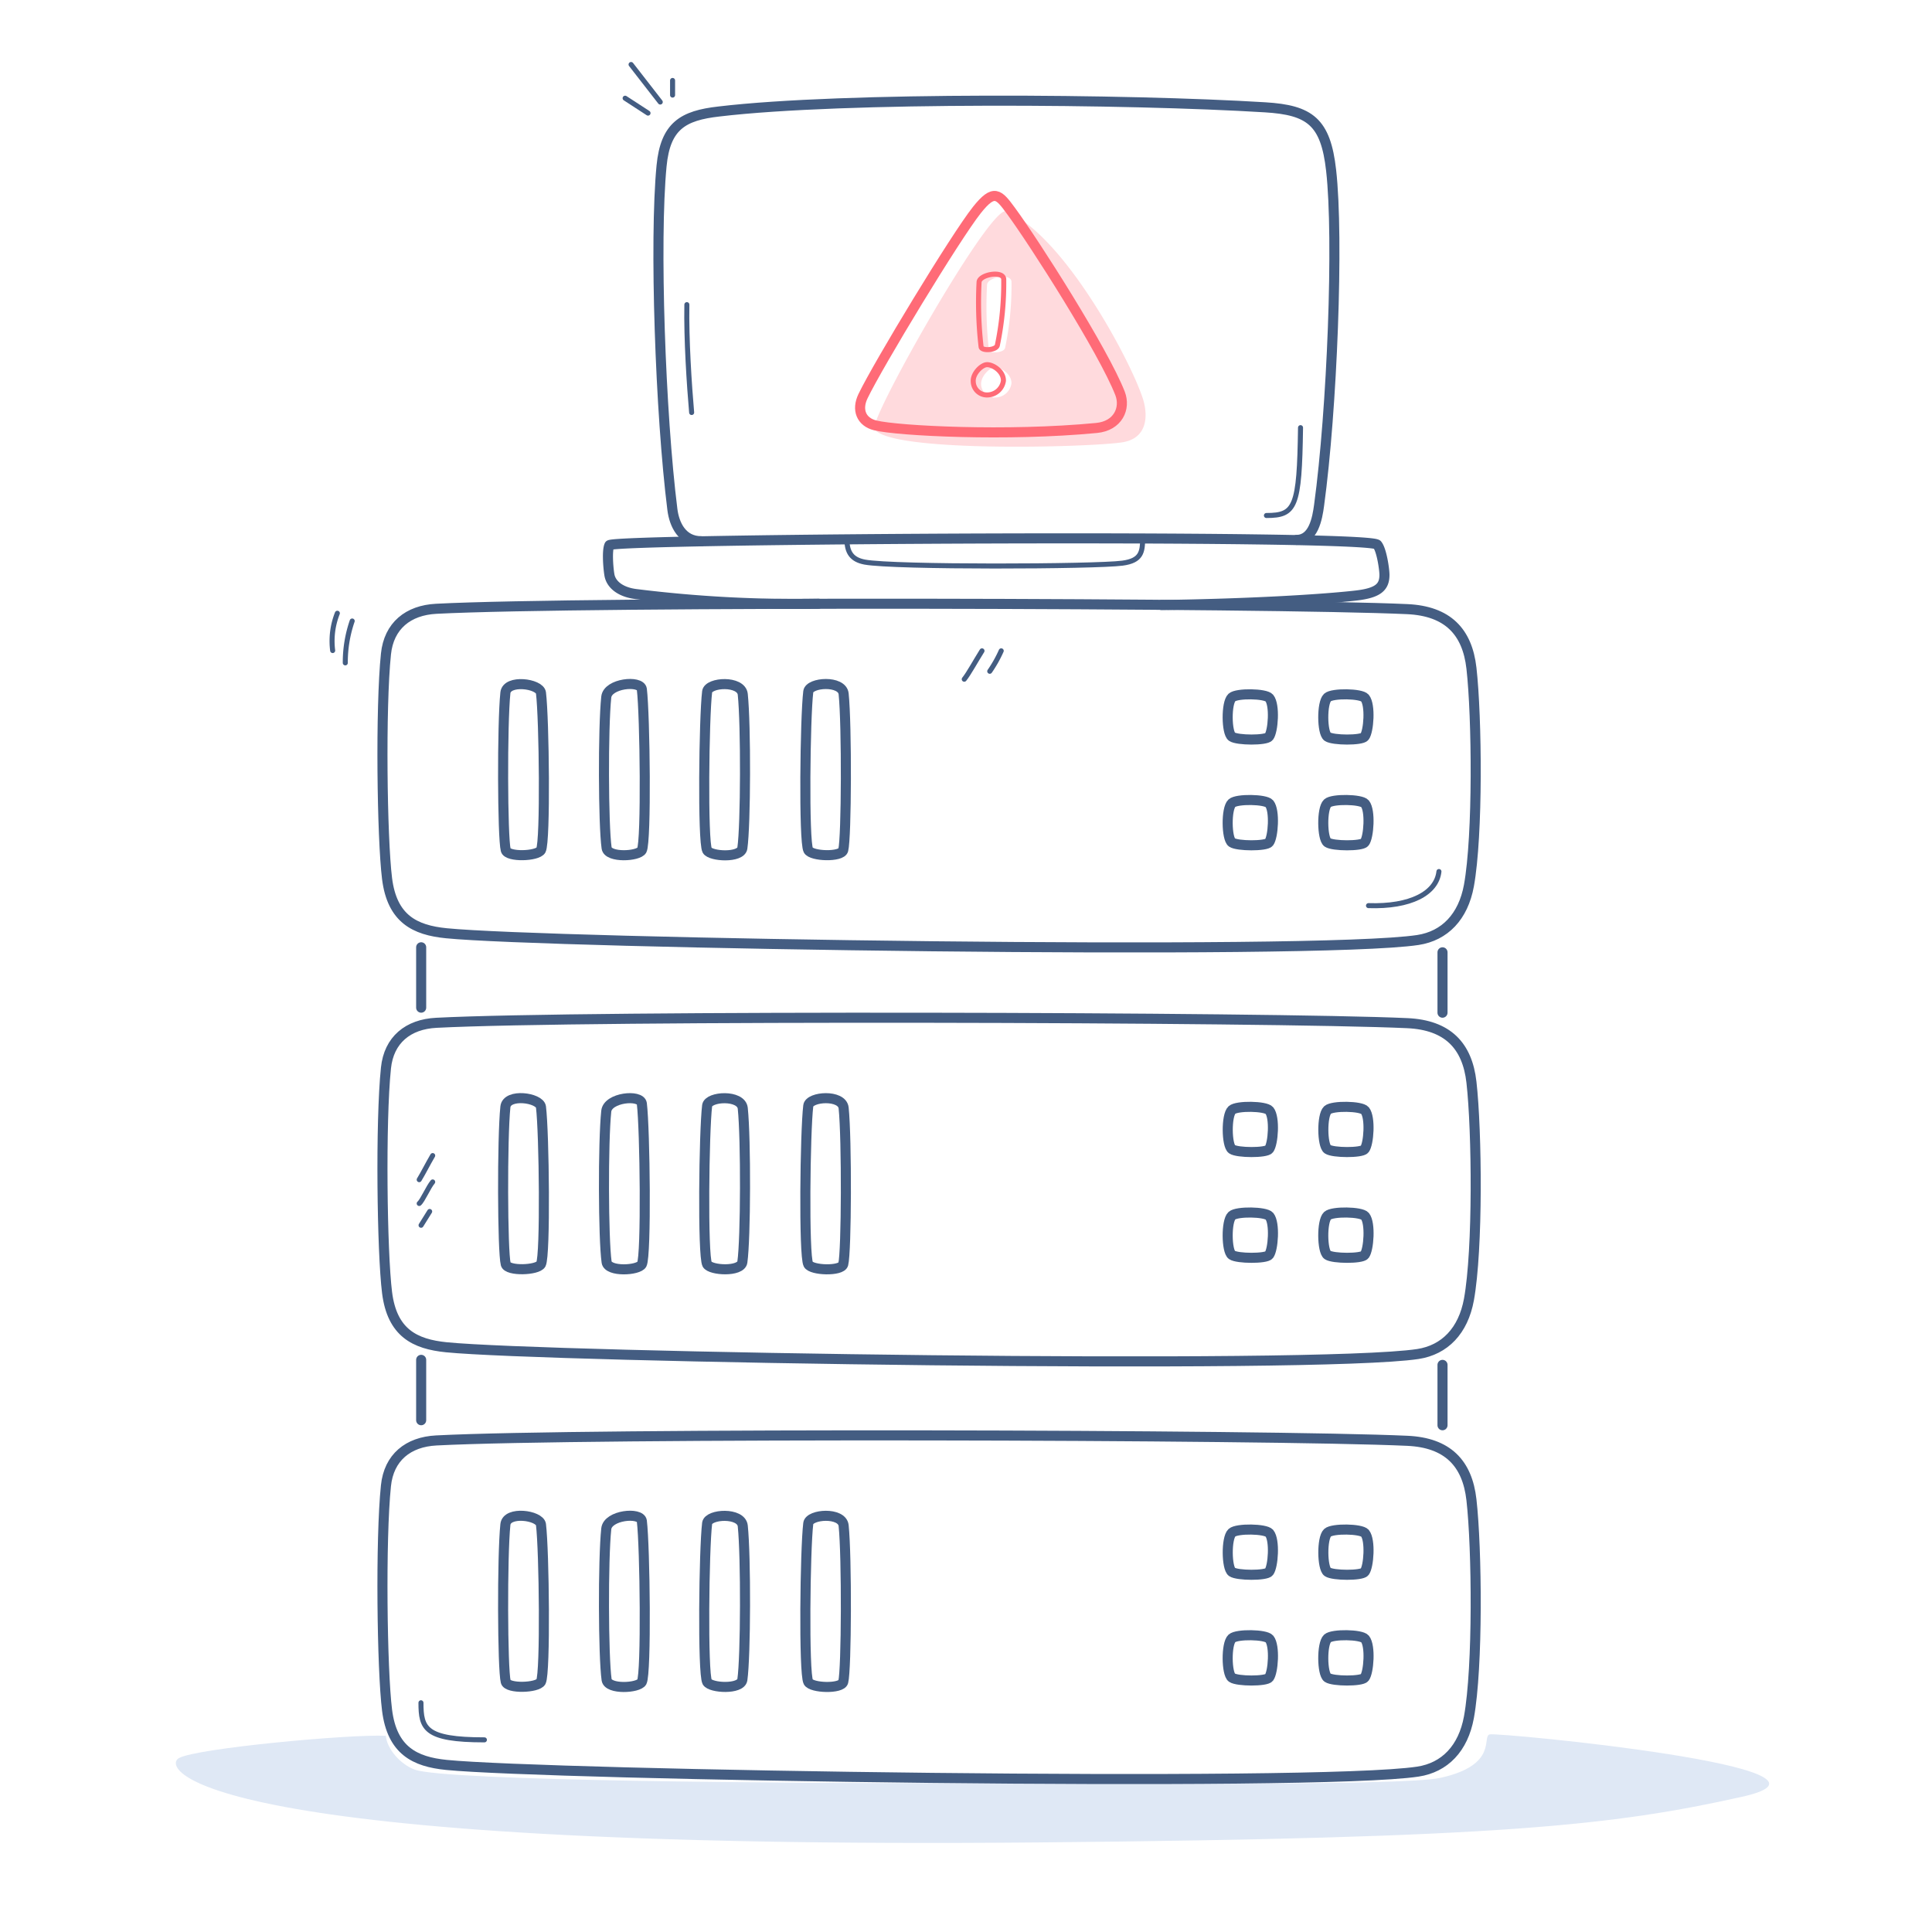 <svg xmlns="http://www.w3.org/2000/svg" width="384" height="384"><defs><style>.cls-4,.cls-5,.cls-7{fill:none;stroke-linecap:round;stroke-linejoin:round}.cls-4,.cls-5{stroke:#445d82}.cls-4{stroke-width:2px}.cls-7{stroke:#ff6b77}</style></defs><g id="Server_Error" data-name="Server Error"><path d="M76.69 345c-7.3-.33-37.59 2.47-41.12 4.43s2.5 18.3 170.65 16.77c92.14-.84 114.53-3.4 140-9.07 25.67-5.71-48.3-12.82-50.12-12.41-1.66.36 1.82 6.08-9.8 8.64-7.8 1.71-68.51 1-98.7 1.05s-98.88-.41-105.16-2.68c-2.82-1.03-5.53-4.08-5.75-6.73z" fill="#dfe8f5"/><path class="cls-4" d="M76.71 130c.58-5.63 4.41-8.71 10-9 29.39-1.52 166-1.17 193 .07 8 .37 11.93 4.46 12.75 11.74 1.1 9.74 1.32 33.2-.5 43.2-1.14 6.23-4.81 10-10.14 10.82-20.5 3.11-173.16.66-193.1-1.34-6.29-.62-10.79-2.87-11.79-10.87s-1.33-33.93-.22-44.62z"/><path class="cls-4" d="M100.45 137.7c-.65 6.17-.58 28.78.07 31.26.38 1.45 6.31 1.25 7 0 .91-1.76.64-26.07 0-31.26-.28-1.86-6.78-2.7-7.07 0z"/><path class="cls-4" d="M120.5 138.55c-.65 6.17-.59 25.37.07 30 .29 2 6.31 1.68 7 .43.91-1.76.63-26.76 0-32-.28-1.83-6.79-1.19-7.07 1.57z"/><path class="cls-4" d="M167.68 137.91c.64 6.17.57 28.57-.08 31.05-.38 1.45-6.31 1.25-6.95 0-.91-1.76-.63-26.31 0-31.49.23-1.87 6.74-2.32 7.03.44z"/><path class="cls-4" d="M252.29 138.74c1.14 1.39.75 6.62-.07 7.68-.59.77-6.29.75-7.37 0s-1.16-6.71 0-7.79c.98-.9 6.7-.81 7.44.11z"/><path class="cls-4" d="M271.29 138.74c1.14 1.39.75 6.62-.07 7.68-.59.77-6.29.75-7.37 0s-1.16-6.71 0-7.79c.98-.9 6.7-.81 7.44.11z"/><path class="cls-4" d="M252.3 159.74c1.13 1.39.75 6.64-.07 7.7-.6.77-6.31.75-7.38 0s-1.17-6.73 0-7.8c.98-.91 6.7-.81 7.45.1z"/><path class="cls-4" d="M271.3 159.74c1.13 1.39.75 6.64-.07 7.7-.6.77-6.31.75-7.38 0s-1.17-6.73 0-7.8c.98-.91 6.7-.81 7.45.1z"/><path class="cls-4" d="M147.63 138c.64 6.17.58 26-.08 30.57-.29 2-6.31 1.68-7 .43-.91-1.76-.63-26.35 0-31.53.28-1.91 6.79-2.26 7.08.53z"/><path class="cls-4" d="M76.71 212.29c.58-5.63 4.41-8.71 10-9 29.39-1.53 166-1.17 193 .07 8 .36 11.93 4.46 12.75 11.73 1.1 9.74 1.32 33.21-.5 43.21-1.14 6.22-4.81 10-10.14 10.82-20.5 3.1-173.16.65-193.1-1.34-6.29-.63-10.79-2.88-11.79-10.88s-1.33-33.9-.22-44.61z"/><path class="cls-4" d="M100.45 220c-.65 6.17-.58 28.78.07 31.26.38 1.44 6.31 1.24 7 0 .91-1.76.64-26.08 0-31.26-.28-1.85-6.78-2.74-7.07 0z"/><path class="cls-4" d="M120.5 220.86c-.65 6.17-.59 25.37.07 30 .29 2 6.31 1.67 7 .43.91-1.76.63-26.77 0-31.95-.28-1.88-6.79-1.23-7.07 1.52z"/><path class="cls-4" d="M167.68 220.22c.64 6.17.57 28.58-.08 31.06-.38 1.44-6.31 1.24-6.95 0-.91-1.76-.63-26.31 0-31.5.23-1.86 6.74-2.31 7.03.44z"/><path class="cls-4" d="M252.3 220.73c1.13 1.39.75 6.62-.07 7.68-.6.77-6.3.75-7.37 0s-1.16-6.71 0-7.79c.98-.9 6.69-.81 7.44.11z"/><path class="cls-4" d="M271.3 220.73c1.13 1.39.75 6.62-.07 7.68-.6.77-6.3.75-7.37 0s-1.16-6.71 0-7.79c.98-.9 6.69-.81 7.44.11z"/><path class="cls-4" d="M252.31 241.73c1.13 1.39.74 6.64-.08 7.7-.59.77-6.3.75-7.38 0s-1.16-6.73 0-7.8c.98-.91 6.71-.81 7.46.1z"/><path class="cls-4" d="M271.31 241.73c1.13 1.39.74 6.64-.08 7.7-.59.77-6.3.75-7.38 0s-1.16-6.73 0-7.8c.98-.91 6.71-.81 7.46.1z"/><path class="cls-4" d="M147.63 220.28c.64 6.17.58 25.95-.08 30.57-.29 2-6.31 1.67-7 .43-.91-1.76-.63-26.35 0-31.54.28-1.86 6.79-2.22 7.08.54z"/><path class="cls-4" d="M76.71 295.3c.58-5.63 4.41-8.71 10-9 29.39-1.53 166-1.17 193 .07 8 .36 11.93 4.45 12.75 11.73 1.1 9.74 1.32 33.21-.5 43.21-1.14 6.22-4.81 10-10.14 10.81-20.5 3.11-173.16.66-193.1-1.33-6.29-.63-10.79-2.88-11.79-10.88S75.6 306 76.71 295.3z"/><path class="cls-4" d="M100.45 303c-.65 6.17-.58 28.78.07 31.26.38 1.44 6.31 1.24 7 0 .91-1.76.64-26.08 0-31.26-.28-1.84-6.78-2.73-7.07 0z"/><path class="cls-4" d="M120.5 303.87c-.65 6.17-.59 25.37.07 30 .29 2 6.31 1.67 7 .43.91-1.76.63-26.77 0-32-.28-1.83-6.79-1.19-7.07 1.57z"/><path class="cls-4" d="M167.68 303.23c.64 6.17.57 28.58-.08 31.06-.38 1.44-6.31 1.24-6.95 0-.91-1.76-.63-26.31 0-31.5.23-1.86 6.74-2.32 7.03.44z"/><path class="cls-4" d="M252.3 304.74c1.13 1.39.75 6.63-.07 7.69-.6.77-6.3.75-7.37 0s-1.16-6.72 0-7.79c.98-.9 6.69-.81 7.44.1z"/><path class="cls-4" d="M271.3 304.74c1.13 1.39.75 6.63-.07 7.69-.6.77-6.3.75-7.37 0s-1.16-6.72 0-7.79c.98-.9 6.69-.81 7.44.1z"/><path class="cls-4" d="M252.31 325.75c1.13 1.39.74 6.63-.08 7.69-.59.77-6.3.76-7.38 0s-1.16-6.72 0-7.8c.98-.9 6.71-.81 7.46.11z"/><path class="cls-4" d="M271.31 325.75c1.13 1.39.74 6.63-.08 7.69-.59.77-6.3.76-7.38 0s-1.16-6.72 0-7.8c.98-.9 6.71-.81 7.46.11z"/><path class="cls-4" d="M147.63 303.29c.64 6.17.58 25.95-.08 30.57-.29 2-6.31 1.67-7 .43-.91-1.76-.63-26.35 0-31.54.28-1.86 6.79-2.22 7.08.54z"/><path class="cls-4" d="M83.71 188.28v12"/><path class="cls-4" d="M83.71 270.28v12"/><path class="cls-4" d="M286.71 189.28v12"/><path class="cls-4" d="M286.71 271.28v12"/><path class="cls-4" d="M162.67 120a255.7 255.7 0 01-36.3-1.93c-3.05-.39-4.93-1.89-5.25-3.83-.26-1.59-.48-4.85 0-5.88.64-1.33 150.9-2.19 152.62-.1.88 1.06 1.43 4.92 1.43 6 0 2.45-1.29 3.61-5.68 4.11-6.63.76-21.19 1.64-38.65 1.88"/><path class="cls-5" d="M168.33 107.17c0 2.66 1 4.07 3.55 4.55 5.87 1.08 45.85.93 51.22.21 3.75-.5 4-2.24 4-4.9"/><path class="cls-4" d="M139.36 107.57c-3.76 0-5.34-3.27-5.72-6.31-2.39-19-3.59-53.41-2.15-68.29.77-7.94 4.24-10 11.41-10.81 24.82-2.95 81.42-2.5 108.54-.83 8.94.54 12.05 2.9 13.13 12.53 1.54 13.6.2 47.56-2.39 66.55-.36 2.69-1.12 6.86-4.45 6.9"/><path class="cls-5" d="M258.49 85c-.22 15.83-1 17.46-6.78 17.46"/><path class="cls-5" d="M136.52 60.55c-.13 6.89.48 16.08.95 21.44"/><path class="cls-5" d="M131.23 20.28l-5.8-7.46"/><path class="cls-5" d="M124.25 19.52l4.55 2.96"/><path class="cls-5" d="M133.68 15.99v2.91"/><path d="M194.18 41.72c3.42-4.29 4.33-3.11 6.75.18 4.64 6.3 18.37 27.82 21.68 36.27 1.17 3-.4 6.48-4.65 6.89-17.74 1.71-39.5.59-44-.51-2.78-.69-3.74-3.09-2.43-5.81 3.03-6.3 18.38-31.65 22.65-37.02z" stroke="#ff6b77" stroke-width="2px" fill="none" stroke-linecap="round" stroke-linejoin="round"/><path class="cls-7" d="M194.6 56.05a77.2 77.2 0 00.4 12.89c.12.86 2.94.68 3.22-.27a60.4 60.4 0 001.28-13.19c-.12-1.76-4.77-.93-4.9.57z"/><path class="cls-7" d="M196.2 72.48c1.2 0 3.27 1.34 3.24 3.19a3.27 3.27 0 01-3 2.82 2.73 2.73 0 01-3-2.74c-.08-1.49 1.65-3.27 2.76-3.27z"/><g opacity="0.25"><path d="M227.14 79.19C224.63 71.48 211.41 46.76 200 42c-3.16-1.33-27.33 41.4-26.2 43.25 2.92 4.78 43 3.66 49.29 2.66 5.25-.85 5.03-5.71 4.05-8.72zM198 79a2.73 2.73 0 01-3-2.74c0-1.47 1.69-3.26 2.8-3.26s3.26 1.33 3.24 3.18A3.27 3.27 0 01198 79zm1.76-9.82c-.28 1-3.1 1.14-3.22.28a77.23 77.23 0 01-.35-12.89c.14-1.51 4.78-2.34 4.85-.57a59.75 59.75 0 01-1.28 13.19z" fill="#ff6b77"/></g><path class="cls-5" d="M83.67 338.44c0 5.09.76 7.37 12.61 7.37"/><path class="cls-5" d="M272 180c8.31.28 13.53-2.45 14-6.78"/><path class="cls-5" d="M195.18 129.36c-1.36 2.17-2.62 4.5-3.53 5.64"/><path class="cls-5" d="M199 129.36a24.9 24.9 0 01-2.28 4.06"/><path class="cls-5" d="M86 229.68c-1 1.71-1.94 3.59-2.68 4.79"/><path class="cls-5" d="M86 234.92c-.85 1-2 3.71-2.68 4.28"/><path class="cls-5" d="M85.4 240.79c-.51.8-1.37 2.22-1.71 2.74"/><path class="cls-5" d="M70 123.43a25.13 25.13 0 00-1.37 8.32"/><path class="cls-5" d="M67.05 121.89a15 15 0 00-.93 7.41"/></g></svg>